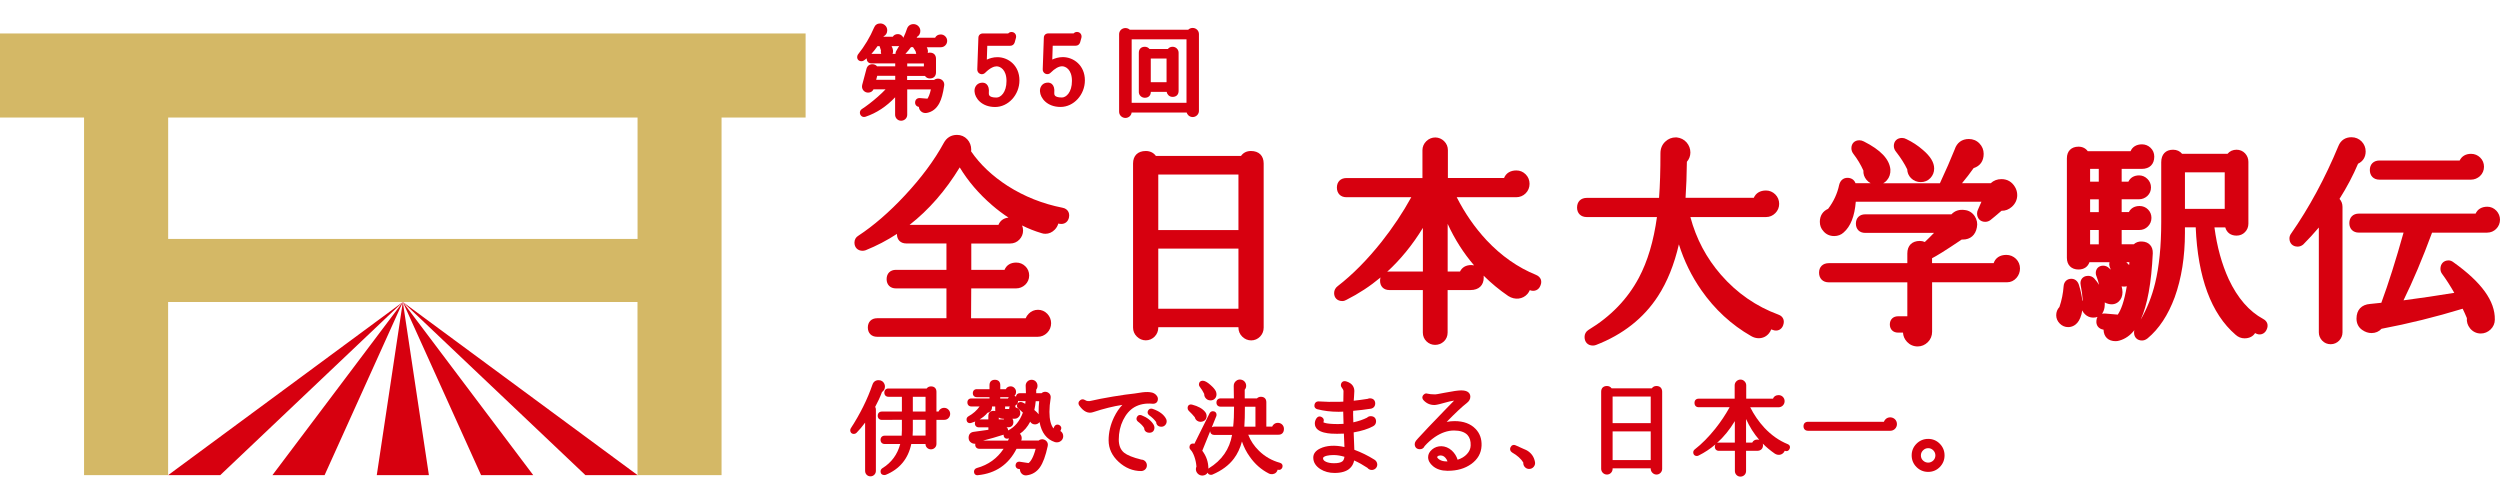 <?xml version="1.0" encoding="utf-8"?>
<!-- Generator: Adobe Illustrator 27.3.1, SVG Export Plug-In . SVG Version: 6.00 Build 0)  -->
<svg version="1.1" id="レイヤー_1" xmlns="http://www.w3.org/2000/svg" xmlns:xlink="http://www.w3.org/1999/xlink" x="0px"
	 y="0px" viewBox="0 0 450 90" style="enable-background:new 0 0 450 90;" xml:space="preserve">
<style type="text/css">
	.st0{fill:#D7000F;}
	.st1{fill:#D4B866;}
</style>
<g>
	<g>
		<polygon class="st0" points="77.2,85.52 72.51,54.36 67.82,85.52 		"/>
		<polyline class="st0" points="72.51,54.36 95.98,85.52 86.59,85.52 72.51,54.36 105.37,85.52 114.76,85.52 72.51,54.36 
			58.43,85.52 49.04,85.52 72.51,54.36 39.65,85.52 30.27,85.52 72.51,54.36 		"/>
		<path class="st1" d="M145.02,6.02h-15.13h-15.13H30.27H15.13H0v15.13h15.13v64.37h15.13V54.36h84.49v31.16h15.13V21.15h15.13V6.02
			z M114.76,43.01H30.27V21.15h84.49V43.01z"/>
	</g>
	<g>
		<path class="st0" d="M191.24,37.39c-3.56-0.7-6.87-2.02-9.85-3.92c-2.75-1.77-4.97-3.86-6.59-6.22c0.01-0.11,0.02-0.22,0.02-0.33
			c0-0.7-0.25-1.34-0.71-1.84c-0.48-0.52-1.12-0.8-1.85-0.8c-1.05,0-1.87,0.5-2.38,1.45c-1.69,3.11-4.05,6.28-6.99,9.43
			c-2.81,3.02-5.65,5.47-8.39,7.27c-0.44,0.25-0.7,0.71-0.7,1.24c0,0.88,0.59,1.47,1.47,1.47c0.17,0,0.34-0.03,0.55-0.1
			c1.98-0.8,3.86-1.78,5.63-2.94c0,0.02,0,0.03,0,0.05c0,1.01,0.65,1.67,1.67,1.67h7.24v4.75h-9.1c-1.01,0-1.67,0.65-1.67,1.67
			c0,1.01,0.65,1.67,1.67,1.67h9.1v5.37h-12.48c-1.01,0-1.67,0.65-1.67,1.67c0,1.01,0.65,1.67,1.67,1.67h28.92
			c0.64,0,1.22-0.25,1.69-0.72c0.47-0.47,0.71-1.07,0.71-1.73c0-0.63-0.24-1.21-0.68-1.68c-0.46-0.48-1.04-0.73-1.68-0.73
			c-0.64,0-1.22,0.24-1.67,0.7c-0.25,0.25-0.43,0.52-0.55,0.82h-9.83l0.03-5.37h8.06c0.63,0,1.2-0.23,1.66-0.66
			c0.46-0.44,0.71-1.02,0.71-1.66c0-0.64-0.23-1.21-0.68-1.65c-0.44-0.44-1.01-0.68-1.65-0.68c-1.03,0-1.78,0.48-2.11,1.32h-5.98
			v-4.75h7c0.64,0,1.22-0.24,1.66-0.71c0.43-0.45,0.66-1.01,0.66-1.62c0-0.33-0.06-0.64-0.18-0.92c1.14,0.57,2.31,1.03,3.49,1.38
			c0.22,0.08,0.45,0.12,0.7,0.12c0.64,0,1.23-0.26,1.7-0.75c0.31-0.32,0.52-0.69,0.63-1.09c0.07,0.01,0.13,0.03,0.2,0.04
			c0.12,0.02,0.23,0.03,0.34,0.03c0.72,0,1.25-0.47,1.39-1.21c0.1-0.52-0.05-0.89-0.19-1.1C192.08,37.77,191.79,37.49,191.24,37.39z
			 M179.72,40.48h-16c3.46-2.7,6.48-6.16,9.03-10.35c1.5,2.48,3.46,4.77,5.83,6.81c0.96,0.83,1.95,1.57,2.95,2.23
			C180.66,39.25,180.02,39.72,179.72,40.48z"/>
		<path class="st0" d="M206.24,27.18c-1.43,0-2.29,0.84-2.29,2.25v29.54c0,0.61,0.23,1.17,0.68,1.61c0.44,0.44,1,0.68,1.61,0.68
			c0.62,0,1.17-0.24,1.61-0.69c0.42-0.44,0.64-0.99,0.64-1.6V58.9h14.43v0.08c0,0.61,0.23,1.17,0.68,1.61
			c0.44,0.44,1,0.68,1.61,0.68c0.62,0,1.17-0.24,1.61-0.69c0.42-0.44,0.64-0.99,0.64-1.6V29.43c0-1.41-0.86-2.25-2.29-2.25
			c-0.77,0-1.38,0.31-1.79,0.89h-15.32C207.66,27.5,207.02,27.18,206.24,27.18z M208.49,41.41v-10h14.43v10H208.49z M208.49,55.56
			V44.75h14.43v10.82H208.49z"/>
		<path class="st0" d="M276.49,49.48c-3.26-1.32-6.26-3.42-8.91-6.24c-2.12-2.28-3.92-4.88-5.37-7.74h10.7
			c0.66,0,1.25-0.24,1.71-0.7c0.46-0.46,0.7-1.05,0.7-1.71c0-0.66-0.24-1.25-0.7-1.71c-0.46-0.46-1.03-0.7-1.67-0.7
			c-1.09,0-1.87,0.49-2.22,1.36h-10.11v-5.02c0-0.61-0.23-1.17-0.68-1.61c-0.86-0.86-2.26-0.91-3.19-0.01
			c-0.46,0.44-0.71,1.01-0.71,1.63v5.02h-13.69c-1.04,0-1.71,0.67-1.71,1.71c0,1.06,0.67,1.74,1.71,1.74h11.68
			c-1.52,2.77-3.32,5.46-5.35,8.03c-2.56,3.22-5.22,5.91-7.89,7.97c-0.42,0.31-0.65,0.76-0.65,1.26c0,0.86,0.59,1.43,1.47,1.43
			c0.26,0,0.52-0.08,0.73-0.21c2.21-1.11,4.27-2.46,6.16-4.04c-0.06,0.18-0.09,0.38-0.09,0.6c0,1.01,0.65,1.67,1.67,1.67h6.03v7.66
			c0,0.62,0.23,1.17,0.67,1.59c0.43,0.41,0.96,0.62,1.54,0.62c0.6,0,1.15-0.22,1.58-0.62c0.44-0.42,0.67-0.97,0.67-1.59v-7.66h4.13
			c1.48,0,2.37-0.84,2.37-2.25c0-0.12-0.01-0.23-0.02-0.34c1.35,1.34,2.82,2.56,4.43,3.66c1.23,0.79,2.64,0.57,3.46-0.37
			c0.18-0.21,0.32-0.44,0.42-0.68c0,0,0,0,0,0c0.83,0.33,1.6-0.03,1.9-0.78c0.24-0.52,0.17-0.92,0.08-1.17
			C277.23,50.03,277.01,49.69,276.49,49.48z M264.82,47.71c-0.96,0-1.66,0.42-2.02,1.17h-2.22V40.3c1.27,2.76,2.85,5.25,4.75,7.46
			C265.16,47.73,265,47.71,264.82,47.71z M256.12,48.88h-6.03c-0.14,0-0.28,0.01-0.4,0.04c2.43-2.23,4.58-4.87,6.43-7.9V48.88z"/>
		<path class="st0" d="M315.2,60.49c0.44,0.26,0.9,0.39,1.36,0.39c0.75,0,1.4-0.31,1.87-0.9c0.17-0.21,0.3-0.45,0.39-0.69
			c0.09,0.03,0.17,0.06,0.26,0.09c0.84,0.34,1.62-0.05,1.89-0.84c0.2-0.55,0.11-0.95-0.01-1.19c-0.11-0.24-0.35-0.55-0.85-0.72
			c-3.99-1.47-7.47-3.88-10.32-7.15c-2.63-3.01-4.48-6.5-5.52-10.41h13.61c0.64,0,1.21-0.24,1.67-0.7c0.46-0.46,0.7-1.03,0.7-1.67
			c0-0.66-0.24-1.25-0.7-1.71c-0.46-0.45-1.03-0.7-1.67-0.7c-1.06,0-1.83,0.47-2.2,1.32H303.4c0.13-1.93,0.21-4.11,0.24-6.49
			c0.41-0.47,0.63-1.05,0.63-1.67c0-0.67-0.23-1.28-0.67-1.8c-0.45-0.52-1.06-0.84-1.81-0.92l-0.14,0c-0.72,0-1.36,0.25-1.9,0.76
			c-0.57,0.53-0.87,1.25-0.87,2.08c0,3.13-0.08,5.83-0.25,8.05h-13.02c-1.06,0-1.74,0.68-1.74,1.74c0,1.04,0.69,1.71,1.74,1.71
			h12.64c-0.59,4.31-1.68,7.97-3.25,10.92c-2.02,3.81-5.06,6.97-9.07,9.39c-0.46,0.29-0.71,0.74-0.71,1.27
			c0,0.94,0.59,1.55,1.51,1.55c0.16,0,0.33-0.03,0.54-0.1c4.84-1.87,8.6-4.83,11.17-8.8c1.66-2.55,2.92-5.68,3.76-9.32
			c0.93,2.97,2.28,5.73,4.04,8.25C308.65,55.69,311.66,58.47,315.2,60.49z"/>
		<path class="st0" d="M361.14,45.88c-1.15,0-1.95,0.53-2.28,1.48h-11.09v-0.88c0.75-0.38,2.21-1.25,5.35-3.37
			c0.06,0,0.12,0.01,0.18,0.01c1.37,0,2.29-0.81,2.54-2.19c0.15-0.71,0.01-1.41-0.4-2.03c-0.43-0.64-1.04-1.01-1.74-1.09
			c-1-0.16-1.83,0.12-2.44,0.77h-15.53c-1.01,0-1.67,0.65-1.67,1.67c0,1.01,0.65,1.67,1.67,1.67h12.39
			c-0.57,0.59-1.12,1.14-1.65,1.64c-0.27-0.12-0.58-0.19-0.9-0.19c-1.41,0-2.25,0.84-2.25,2.25v1.75h-14.15
			c-1.06,0-1.74,0.67-1.74,1.71c0,1.06,0.69,1.74,1.74,1.74h14.15v6.11h-1.68c-0.88,0-1.47,0.59-1.47,1.47
			c0,0.88,0.59,1.47,1.47,1.47h0.9c0.03,0.62,0.28,1.19,0.73,1.67c0.5,0.53,1.16,0.82,1.91,0.82c0.69,0,1.32-0.27,1.83-0.77
			c0.51-0.51,0.77-1.15,0.77-1.87v-8.91h13.49c0.66,0,1.24-0.27,1.69-0.78c0.42-0.48,0.64-1.06,0.64-1.71
			c0-0.66-0.25-1.26-0.72-1.73C362.4,46.13,361.8,45.88,361.14,45.88z"/>
		<path class="st0" d="M330.16,42.49c0.65,0,1.24-0.22,1.69-0.64c1.26-1.1,1.98-2.92,2.19-5.54h22.62c-0.2,0.45-0.41,0.92-0.62,1.41
			c-0.11,0.22-0.17,0.46-0.17,0.7c0,0.9,0.59,1.51,1.47,1.51c0.35,0,0.68-0.12,0.95-0.33c0.43-0.34,1.08-0.88,1.98-1.66
			c0.71,0.01,1.32-0.23,1.87-0.72c0.63-0.57,0.96-1.3,0.96-2.1c0-0.51-0.13-1-0.39-1.44c-0.54-0.94-1.39-1.44-2.45-1.44
			c-0.75,0-1.41,0.25-1.93,0.74h-5.17c0.78-0.94,1.48-1.85,2.09-2.72c1.17-0.37,1.81-1.27,1.81-2.57c0-0.71-0.26-1.36-0.76-1.87
			c-0.51-0.53-1.17-0.8-1.91-0.8c-1.25,0-2.16,0.68-2.54,1.86c-0.72,1.79-1.61,3.85-2.67,6.11h-10.21c0.25-0.13,0.48-0.31,0.67-0.54
			c0.46-0.53,0.67-1.18,0.63-1.96c-0.19-1.85-1.75-3.5-4.78-5.03c-0.27-0.14-0.55-0.21-0.81-0.21c-0.86,0-1.43,0.58-1.43,1.43
			c0,0.38,0.14,0.74,0.37,1.03c0.71,0.92,1.31,1.92,1.79,2.99c-0.04,0.61,0.15,1.17,0.54,1.65c0.22,0.27,0.48,0.48,0.77,0.63h-2.73
			c-0.22-0.61-0.75-0.97-1.45-0.97c-0.73,0-1.28,0.45-1.49,1.26c-0.32,1.55-0.99,3-1.99,4.32c-0.96,0.42-1.49,1.24-1.49,2.34
			c0,0.66,0.22,1.23,0.64,1.68C328.69,42.19,329.37,42.49,330.16,42.49z"/>
		<path class="st0" d="M343.3,30.48c0.02,0.61,0.25,1.15,0.68,1.58c0.47,0.47,1.08,0.72,1.77,0.72c0.67,0,1.27-0.25,1.72-0.73
			c0.45-0.47,0.68-1.06,0.68-1.71c0-1.1-0.67-2.2-2.04-3.36c-0.88-0.77-1.87-1.42-2.96-1.94c-0.25-0.14-0.52-0.21-0.79-0.21
			c-0.88,0-1.47,0.58-1.47,1.43c0,0.38,0.14,0.74,0.37,1.02C342.13,28.4,342.82,29.47,343.3,30.48z"/>
		<path class="st0" d="M407.37,57.41c-2.52-1.36-4.61-3.76-6.2-7.15c-1.24-2.7-2.11-5.83-2.57-9.33h1.95
			c0.26,0.94,0.98,1.48,2.03,1.48c0.59,0,1.11-0.21,1.51-0.62c0.4-0.4,0.62-0.93,0.62-1.52V29.12c0-0.58-0.21-1.1-0.6-1.52
			c-0.41-0.43-0.94-0.65-1.53-0.65c-0.67,0-1.24,0.26-1.63,0.74h-8.17c-0.39-0.48-0.96-0.74-1.63-0.74c-1.34,0-2.13,0.84-2.13,2.25
			v10.77c0,4.32-0.37,8.02-1.1,11.01c-0.58,2.38-1.45,4.58-2.6,6.56c1.21-2.63,1.93-6.6,2.18-11.95c0.02-0.63-0.15-1.15-0.5-1.52
			c-0.35-0.38-0.85-0.58-1.47-0.6c-0.57-0.03-1.07,0.15-1.45,0.5h-2.18V41.4h3.19c0.59,0,1.12-0.22,1.53-0.64
			c0.42-0.42,0.64-0.95,0.64-1.54c0-0.59-0.21-1.11-0.62-1.52c-0.4-0.4-0.93-0.62-1.51-0.62c-0.9,0-1.58,0.39-1.93,1.09h-1.3v-2.3
			h3.11c0.58,0,1.1-0.21,1.52-0.6c0.43-0.41,0.65-0.93,0.65-1.53c0-0.59-0.22-1.12-0.64-1.53c-0.42-0.42-0.93-0.64-1.49-0.64
			c-0.91,0-1.59,0.4-1.94,1.13h-1.21v-2.3h3.62c1.41,0,2.25-0.83,2.25-2.21c0-0.62-0.23-1.17-0.67-1.59
			c-0.43-0.41-0.96-0.62-1.54-0.62c-1,0-1.73,0.45-2.06,1.24h-7.7c-0.38-0.53-0.96-0.82-1.67-0.82c-1.29,0-2.09,0.8-2.09,2.09v17.92
			c0,1.29,0.8,2.1,2.09,2.1c0.99,0,1.69-0.49,1.97-1.32h3.61c-0.03,0.12-0.05,0.25-0.05,0.39c0,0.19,0.05,0.41,0.28,0.96
			c-0.1-0.09-0.2-0.19-0.31-0.28c-0.29-0.29-0.66-0.44-1.07-0.44c-0.78,0-1.32,0.54-1.32,1.32c0,0.22,0.05,0.44,0.15,0.65
			c0.18,0.48,0.33,0.98,0.45,1.48c-0.25-0.4-0.55-0.79-0.9-1.18c-0.29-0.29-0.66-0.44-1.07-0.44c-0.6,0-0.93,0.26-1.11,0.48
			c-0.18,0.22-0.37,0.63-0.23,1.24c0.18,0.87,0.3,1.77,0.36,2.67c-0.03,0.05-0.05,0.09-0.07,0.14c-0.08-0.9-0.29-1.89-0.63-2.95
			c-0.22-0.66-0.72-1.05-1.35-1.05c-0.79,0-1.34,0.54-1.39,1.37c-0.09,1.25-0.34,2.5-0.75,3.71c-0.38,0.4-0.58,0.91-0.58,1.48
			c0,0.56,0.22,1.08,0.64,1.5c0.42,0.42,0.93,0.64,1.5,0.64c0.56,0,1.59-0.21,2.19-1.66c0.17-0.42,0.29-0.87,0.36-1.35
			c0.11,0.26,0.27,0.49,0.48,0.69c0.41,0.4,0.93,0.61,1.48,0.61c0.29,0,0.55-0.04,0.78-0.13c-0.11,0.19-0.17,0.41-0.19,0.65
			c-0.11,0.86,0.39,1.52,1.28,1.65c0.04,1.3,0.85,2.07,2.17,2.07c0.25,0,0.49-0.04,0.7-0.11c1.02-0.29,1.92-0.91,2.68-1.87
			c-0.04,0.14-0.06,0.29-0.06,0.43c0,0.86,0.58,1.43,1.43,1.43c0.25,0,0.62-0.07,1.01-0.39c2.05-1.7,3.69-4.18,4.88-7.4
			c1.22-3.37,1.84-7.27,1.84-11.6v-0.98h1.94c0.38,9.05,2.79,15.56,7.17,19.33c0.47,0.43,1.02,0.65,1.62,0.65
			c0.86,0,1.52-0.34,1.9-0.95c0.02,0.01,0.03,0.02,0.05,0.03c0.78,0.45,1.61,0.18,1.99-0.57c0.27-0.51,0.23-0.93,0.15-1.18
			C408.03,57.99,407.83,57.64,407.37,57.41z M400.45,31.02v6.58h-7.16v-6.58H400.45z M377.78,41.4v2.58h-1.56V41.4H377.78z
			 M377.78,35.88v2.3h-1.56v-2.3H377.78z M377.78,30.4v2.3h-1.56v-2.3H377.78z M382.73,47.19h0.56c-0.01,0.17-0.02,0.34-0.04,0.51
			c-0.01-0.01-0.02-0.02-0.04-0.03C383.06,47.5,382.9,47.34,382.73,47.19z M378.82,55.3c0.03-0.29,0.05-0.58,0.04-0.86
			c0.2,0.12,0.44,0.21,0.7,0.27c0.7,0.17,1.34,0.01,1.82-0.44c0.44-0.42,0.67-0.99,0.67-1.68c-0.01-0.35-0.06-0.7-0.16-1.05
			c0.32,0.07,0.64,0.06,0.93-0.02c-0.45,2.78-1.06,4.29-1.62,5.11l-2.23-0.19c-0.08-0.01-0.16-0.01-0.23-0.01
			c-0.13,0-0.25,0.01-0.37,0.04C378.6,56.15,378.75,55.76,378.82,55.3z"/>
		<path class="st0" d="M424.45,29.47c0.89-0.43,1.37-1.2,1.37-2.21c0-0.68-0.25-1.3-0.72-1.79c-0.48-0.5-1.12-0.77-1.84-0.77
			c-1.1,0-1.93,0.56-2.34,1.57c-2.4,5.8-5.28,11.12-8.53,15.79c-0.19,0.25-0.29,0.55-0.29,0.86c0,0.88,0.59,1.47,1.47,1.47
			c0.35,0,0.68-0.12,0.96-0.34l0.07-0.06c0.96-0.96,1.89-1.98,2.79-3.04v18.88c0,0.55,0.21,1.07,0.6,1.48
			c0.41,0.43,0.94,0.65,1.53,0.65c0.59,0,1.12-0.23,1.53-0.65c0.39-0.42,0.6-0.93,0.6-1.48V37.25c0-0.58-0.19-1.07-0.54-1.45
			C422.45,33.68,423.57,31.55,424.45,29.47z"/>
		<path class="st0" d="M428.31,32.34h16.44c0.63,0,1.2-0.23,1.66-0.66c0.46-0.44,0.71-1.02,0.71-1.66c0-0.64-0.23-1.21-0.68-1.65
			c-0.44-0.44-1.01-0.68-1.65-0.68c-0.96,0-1.68,0.43-2.05,1.2h-14.43c-1.06,0-1.74,0.67-1.74,1.71
			C426.57,31.66,427.25,32.34,428.31,32.34z"/>
		<path class="st0" d="M447.71,41.87c0.61,0,1.17-0.23,1.61-0.68c0.44-0.44,0.68-1.01,0.68-1.65c0-0.6-0.23-1.16-0.66-1.62
			c-0.44-0.46-1.01-0.71-1.62-0.71c-1.01,0-1.75,0.44-2.11,1.24h-21.02c-1.04,0-1.71,0.67-1.71,1.71c0,1.04,0.67,1.71,1.71,1.71
			h8.05c-1.39,4.96-2.73,9.2-4,12.63c-0.75,0.08-1.42,0.15-2.01,0.21c-1.56,0.11-2.46,1.07-2.46,2.64c0,0.88,0.37,1.6,1.05,2.05
			c0.51,0.36,1.07,0.55,1.66,0.55c0.72,0,1.34-0.27,1.79-0.77c4.81-0.91,9.72-2.12,14.61-3.61c0.24,0.49,0.5,1.06,0.76,1.69
			c-0.07,0.66,0.13,1.29,0.56,1.83c0.5,0.61,1.17,0.94,1.94,0.94c0.66,0,1.26-0.25,1.76-0.72c0.5-0.48,0.77-1.1,0.77-1.78
			c0.06-3.34-2.39-6.72-7.44-10.32c-0.28-0.22-0.58-0.34-0.88-0.34c-0.88,0-1.47,0.61-1.47,1.51c0,0.34,0.1,0.65,0.28,0.89
			c0.77,1.05,1.51,2.2,2.21,3.44c-3.04,0.5-6.1,0.95-9.14,1.35c1.7-3.46,3.43-7.54,5.14-12.18H447.71z"/>
		<path class="st0" d="M158.76,70.56c0.34-0.22,0.53-0.56,0.53-0.98c0-0.16-0.03-0.32-0.1-0.48c-0.19-0.43-0.56-0.67-1.04-0.67
			c-0.55,0-0.94,0.29-1.11,0.81c-0.9,2.62-2.21,5.26-3.9,7.86c-0.07,0.12-0.1,0.23-0.1,0.35c0,0.4,0.26,0.66,0.65,0.66
			c0.18,0,0.35-0.07,0.48-0.2c0.51-0.52,1.03-1.13,1.55-1.84v8.69c0,0.27,0.09,0.5,0.27,0.69c0.18,0.19,0.42,0.29,0.69,0.29
			c0.28,0,0.52-0.1,0.71-0.3c0.18-0.19,0.27-0.42,0.27-0.69V73.73c0-0.18-0.04-0.35-0.13-0.49
			C158.03,72.32,158.44,71.43,158.76,70.56z"/>
		<path class="st0" d="M169.21,73.69c-0.12,0.11-0.21,0.24-0.27,0.39h-0.38v-3.55c0-0.62-0.37-0.98-0.98-0.98
			c-0.33,0-0.6,0.13-0.78,0.38h-6.88c-0.45,0-0.74,0.29-0.74,0.74c0,0.45,0.29,0.75,0.74,0.75h2.42v2.66h-3.6
			c-0.45,0-0.75,0.29-0.75,0.75c0,0.45,0.29,0.75,0.75,0.75l3.6-0.02v1.87c0,0.33-0.01,0.66-0.04,0.99h-3.05
			c-0.45,0-0.75,0.29-0.75,0.75c0,0.45,0.29,0.75,0.75,0.75h2.79c-0.5,1.88-1.57,3.35-3.22,4.36c-0.21,0.14-0.32,0.34-0.32,0.58
			c0,0.4,0.26,0.65,0.67,0.65c0.06,0,0.13-0.01,0.26-0.04c2.49-1.02,4.04-2.88,4.6-5.55h2.56v0c0,0.27,0.1,0.51,0.29,0.69
			c0.38,0.36,1,0.36,1.38,0c0.19-0.18,0.3-0.42,0.3-0.69v-4.35h1.41c0.31,0,0.57-0.11,0.77-0.33c0.19-0.21,0.29-0.46,0.29-0.75
			c0-0.29-0.11-0.55-0.32-0.76C170.31,73.31,169.63,73.31,169.21,73.69z M164.31,74.08v-2.66h2.29v2.66H164.31z M166.6,75.55v2.86
			h-2.33c0.02-0.31,0.04-0.63,0.04-0.95v-1.9H166.6z"/>
		<path class="st0" d="M190.87,77.58l0.09-0.21c0.17-0.36,0.04-0.71-0.34-0.89c-0.36-0.14-0.69-0.02-0.87,0.34l-0.12,0.3
			c-0.49-0.62-0.73-1.62-0.73-2.99c0-0.72,0.07-1.56,0.22-2.5c0.04-0.31-0.05-0.59-0.25-0.8c-0.38-0.39-1.01-0.41-1.38-0.06h-0.97
			c0-0.21,0-0.42,0-0.63c0.15-0.19,0.23-0.43,0.23-0.69c0-0.28-0.09-0.54-0.28-0.75c-0.37-0.43-1.12-0.47-1.55-0.02
			c-0.2,0.21-0.3,0.46-0.3,0.75c0,0.07,0.01,0.35,0.03,0.83c0.01,0.2,0.01,0.37,0.02,0.51h-1.09c-0.4,0-0.67,0.24-0.7,0.63
			c-0.09-0.07-0.18-0.11-0.28-0.15c0.19-0.17,0.29-0.41,0.29-0.72c0-0.27-0.1-0.5-0.29-0.7c-0.19-0.19-0.42-0.29-0.68-0.29
			c-0.41,0-0.71,0.18-0.87,0.51h-1v-0.73c0-0.6-0.36-0.96-0.96-0.96c-0.62,0-0.98,0.36-0.98,0.96v0.73h-2.29
			c-0.43,0-0.71,0.28-0.71,0.73c0,0.43,0.28,0.71,0.71,0.71h2.29v0.23h-3.27c-0.43,0-0.71,0.28-0.71,0.71
			c0,0.44,0.28,0.73,0.71,0.73h1.49c-0.5,0.71-1.17,1.31-2,1.77c-0.23,0.13-0.35,0.33-0.35,0.57c0,0.18,0.04,0.33,0.12,0.44
			c0.15,0.21,0.44,0.28,0.73,0.18c0.25-0.08,0.49-0.16,0.72-0.25c-0.04,0.1-0.07,0.22-0.07,0.34c0,0.43,0.28,0.71,0.71,0.71h1.72
			v0.44c-0.8,0.12-1.68,0.24-2.64,0.37c-0.59,0.07-0.92,0.46-0.92,1.07c0,0.38,0.16,0.69,0.47,0.88c0.22,0.15,0.49,0.21,0.74,0.19
			c-0.01,0.06-0.02,0.11-0.02,0.17c0,0.45,0.29,0.74,0.75,0.74h4.36c-1.15,1.73-2.76,2.9-4.81,3.46c-0.32,0.09-0.52,0.34-0.52,0.66
			c0,0.18,0.05,0.34,0.15,0.45c0.08,0.09,0.22,0.19,0.46,0.19l0.1-0.01c3.17-0.31,5.51-1.91,6.95-4.75h3.44
			c-0.43,1.63-0.91,2.3-1.28,2.57l-1.59-0.24l-0.11-0.01c-0.34,0-0.58,0.22-0.63,0.58c-0.03,0.24,0.05,0.4,0.12,0.5
			c0.07,0.09,0.21,0.21,0.43,0.23l0.23,0.04c0,0.01,0,0.03,0,0.04c0,0.31,0.12,0.58,0.35,0.8c0.2,0.19,0.45,0.28,0.72,0.28
			l0.13-0.01c1-0.12,1.81-0.61,2.4-1.45c0.56-0.8,1.02-2.05,1.4-3.82c0.07-0.34,0-0.64-0.22-0.88c-0.38-0.41-1-0.45-1.4-0.12h-3.14
			c0.05-0.13,0.08-0.27,0.08-0.42c0-0.31-0.11-0.59-0.33-0.79c0.76-0.53,1.39-1.26,1.86-2.18c0.04,0.07,0.09,0.13,0.14,0.19
			c0.4,0.43,1.14,0.39,1.5-0.07c0.01-0.02,0.02-0.03,0.04-0.05c0.35,1.91,1.27,3.12,2.77,3.61c0.39,0.11,0.84,0.03,1.15-0.27
			c0.22-0.21,0.34-0.49,0.34-0.81C191.37,78.09,191.19,77.77,190.87,77.58z M177.75,74.3c0.52-0.1,0.81-0.48,0.81-1.05
			c0-0.03,0-0.06,0-0.09h0.58v0.61c0,0.08,0,0.15,0.01,0.22c-0.09-0.02-0.19-0.04-0.3-0.04c-0.59,0-0.95,0.35-0.95,0.95v0.59h-1.57
			C176.89,75.16,177.37,74.77,177.75,74.3z M179.78,75.49v-0.33c0.25,0.15,0.57,0.23,0.95,0.23h0.01c-0.02,0.03-0.04,0.06-0.06,0.1
			H179.78z M180.65,78.24c0,0.02,0,0.04,0,0.06c0,0.19,0.05,0.34,0.15,0.46c0.08,0.09,0.22,0.2,0.46,0.2l0.11-0.01
			c0.08-0.01,0.17-0.02,0.25-0.04c-0.05,0.13-0.11,0.27-0.18,0.4h-4.5C178.14,79.01,179.38,78.65,180.65,78.24z M180.04,71.72V71.5
			h1.54c-0.06,0.07-0.11,0.14-0.14,0.23H180.04z M180.92,73.62v-0.46h0.84c-0.06,0.1-0.1,0.21-0.1,0.35v0.11H180.92z M183.25,72.2
			c0-0.02,0-0.03,0-0.05c0.09,0.04,0.2,0.06,0.32,0.06h1.03c-0.02,0.16-0.04,0.32-0.06,0.48c-0.46-0.28-0.67-0.33-0.82-0.33
			c-0.41,0-0.67,0.26-0.67,0.67c0,0.21,0.1,0.39,0.23,0.47c0.32,0.28,0.6,0.54,0.84,0.77c-0.57,1.53-1.45,2.61-2.66,3.21
			c-0.01-0.3-0.13-0.48-0.29-0.57h0.31c0.58,0,0.93-0.35,0.93-0.93c0-0.25-0.06-0.45-0.17-0.61h0.41c0.26,0,0.51-0.1,0.7-0.3
			c0.2-0.19,0.3-0.44,0.3-0.7c0-0.56-0.3-0.92-0.81-0.99c-0.02-0.13-0.07-0.24-0.16-0.32c0.11-0.05,0.21-0.12,0.29-0.21
			C183.16,72.68,183.25,72.45,183.25,72.2z M184.65,85.21C184.65,85.21,184.65,85.21,184.65,85.21v0.01V85.21z M186.96,74.57
			c-0.18-0.24-0.44-0.5-0.78-0.77c0.11-0.5,0.2-1.03,0.25-1.59h0.62c-0.07,0.67-0.1,1.31-0.1,1.88
			C186.95,74.26,186.96,74.42,186.96,74.57z"/>
		<path class="st0" d="M207.46,73.59c-0.36-0.12-0.68,0.03-0.83,0.36c-0.13,0.29-0.06,0.58,0.21,0.79c0.54,0.39,0.97,0.81,1.26,1.22
			c0.01,0.23,0.08,0.41,0.21,0.56c0.16,0.18,0.39,0.28,0.68,0.29l0.07,0c0.25,0,0.47-0.09,0.65-0.27c0.19-0.19,0.29-0.43,0.29-0.7
			c0-0.11-0.02-0.22-0.07-0.37C209.55,74.66,208.72,74.02,207.46,73.59z M209.05,76.45C209.05,76.45,209.05,76.45,209.05,76.45
			L209.05,76.45L209.05,76.45z"/>
		<path class="st0" d="M205.48,74.75c-0.37-0.15-0.71,0.01-0.85,0.35c-0.13,0.29-0.06,0.58,0.2,0.79c0.5,0.37,0.87,0.75,1.11,1.13
			c0.01,0.24,0.08,0.44,0.22,0.59c0.16,0.17,0.39,0.27,0.67,0.28l0.09,0c0.54,0,0.88-0.36,0.88-0.93c0-0.17-0.05-0.34-0.15-0.52
			C207.2,75.69,206.46,75.13,205.48,74.75z M206.93,77.51C206.93,77.51,206.93,77.51,206.93,77.51L206.93,77.51L206.93,77.51z"/>
		<path class="st0" d="M205.44,82.73c-1.51-0.37-2.55-0.8-3.11-1.25c-0.64-0.53-0.95-1.31-0.95-2.37c0-1.25,0.26-2.43,0.78-3.49
			c0.51-1.04,1.19-1.83,2.02-2.32c0.92-0.53,2.01-0.74,3.22-0.63c0.58,0.06,0.94-0.22,1.01-0.7c0.04-0.22,0.02-0.55-0.32-0.89
			c-0.23-0.23-0.53-0.39-0.85-0.44c-0.4-0.09-0.92-0.1-1.6-0.02l-1.46,0.22c-0.93,0.09-2.2,0.27-3.89,0.55
			c-1.69,0.29-2.91,0.52-3.73,0.72c-0.6,0.16-0.93,0.12-1.3-0.12c-0.26-0.16-0.56-0.15-0.8,0.03c-0.36,0.25-0.43,0.64-0.18,1
			c0.76,1.07,1.59,1.46,2.44,1.18c1.94-0.64,3.72-1.08,5.31-1.32c-0.57,0.59-1.07,1.33-1.5,2.21c-0.65,1.35-0.98,2.75-0.98,4.17
			c0,1.48,0.61,2.78,1.81,3.88c1.19,1.09,2.55,1.65,4.04,1.65c0.27,0,0.52-0.1,0.72-0.28c0.21-0.19,0.32-0.45,0.32-0.74
			c0-0.29-0.11-0.55-0.31-0.75C205.94,82.84,205.73,82.74,205.44,82.73z"/>
		<path class="st0" d="M217.86,69.27c-0.57-0.5-1.01-0.74-1.38-0.74c-0.41,0-0.67,0.26-0.67,0.67c0,0.16,0.05,0.31,0.15,0.42
			c0.33,0.42,0.59,0.86,0.8,1.29c-0.01,0.27,0.07,0.52,0.24,0.73c0.19,0.24,0.45,0.39,0.75,0.42c0.05,0.01,0.1,0.01,0.15,0.01
			c0.28,0,0.53-0.09,0.72-0.26c0.23-0.2,0.35-0.49,0.35-0.82c0-0.16-0.03-0.33-0.1-0.52C218.73,70.14,218.4,69.74,217.86,69.27z"/>
		<path class="st0" d="M215.06,75.1c0.07,0.27,0.21,0.49,0.43,0.64c0.18,0.12,0.38,0.19,0.59,0.19c0.08,0,0.17-0.01,0.25-0.03
			c0.55-0.1,0.86-0.48,0.86-1.03c0-0.27-0.1-0.52-0.28-0.74c-0.47-0.58-1.26-1.02-2.31-1.29c-0.09-0.03-0.17-0.04-0.25-0.04
			c-0.27,0-0.58,0.17-0.58,0.66c0,0.18,0.07,0.34,0.2,0.48C214.39,74.34,214.76,74.73,215.06,75.1z"/>
		<path class="st0" d="M231.11,77.2c0-0.3-0.11-0.57-0.32-0.78c-0.4-0.4-1.11-0.42-1.53-0.02c-0.12,0.11-0.21,0.25-0.27,0.39h-1.05
			v-4.39c0-0.62-0.37-0.98-0.98-0.98c-0.28,0-0.53,0.1-0.71,0.29h-2.2v-1.56c0.17-0.2,0.26-0.44,0.26-0.71
			c0-0.3-0.11-0.57-0.32-0.79c-0.38-0.39-1.05-0.44-1.43-0.13c-0.34,0.23-0.5,0.57-0.49,0.98l0.03,2.21h-2.39
			c-0.45,0-0.75,0.29-0.75,0.75c0,0.45,0.29,0.74,0.75,0.74h2.42c0,1.42-0.05,2.63-0.16,3.59h-3.39c-0.18,0-0.34,0.05-0.46,0.13
			l0.83-2.05c0.02-0.08,0.03-0.15,0.03-0.21c0-0.39-0.26-0.64-0.67-0.64c-0.24,0-0.45,0.13-0.58,0.36l-2.74,5.5
			c-0.09-0.03-0.17-0.05-0.24-0.05c-0.4,0-0.65,0.26-0.65,0.67c0,0.17,0.07,0.33,0.2,0.46c0.25,0.25,0.48,0.66,0.68,1.22
			c0.21,0.58,0.33,1.19,0.38,1.81c-0.07,0.15-0.1,0.3-0.1,0.46c0,0.31,0.12,0.6,0.36,0.83c0.22,0.21,0.49,0.32,0.8,0.32l0.08,0
			c0.4-0.04,0.7-0.22,0.87-0.52c0.09,0.25,0.31,0.39,0.61,0.39c0.08,0,0.16-0.01,0.27-0.05c1.67-0.72,2.97-1.68,3.86-2.88
			c0.64-0.85,1.12-1.87,1.44-3.07c0.34,0.99,0.81,1.92,1.42,2.76c0.92,1.31,2.07,2.32,3.42,3c0.44,0.22,0.98,0.15,1.31-0.18
			c0.14-0.14,0.23-0.31,0.28-0.51c0.02,0,0.03,0.01,0.05,0.02c0.37,0.1,0.68-0.08,0.81-0.46c0.1-0.39-0.08-0.7-0.46-0.8
			c-1.44-0.39-2.71-1.12-3.77-2.16c-0.87-0.85-1.52-1.82-1.93-2.89h5.36C230.7,78.29,231.11,77.89,231.11,77.2z M225.98,73.21v3.59
			h-2c0.07-0.91,0.1-2.1,0.1-3.59H225.98z M216.39,85.25C216.39,85.25,216.39,85.25,216.39,85.25L216.39,85.25L216.39,85.25z
			 M217.51,84.36c0-1.18-0.37-2.27-1.1-3.23l1.42-3.5c0.03,0.41,0.32,0.66,0.74,0.66h3.2c-0.45,2.56-1.85,4.58-4.18,6
			C217.56,84.31,217.54,84.34,217.51,84.36z"/>
		<path class="st0" d="M247.4,82.74c-1.17-0.73-2.39-1.33-3.62-1.78l-0.12-3.13c1.44-0.25,2.61-0.62,3.49-1.1
			c0.35-0.18,0.54-0.49,0.54-0.87c0-0.59-0.36-0.95-0.97-0.95c-0.25,0-0.47,0.09-0.65,0.27c-0.7,0.35-1.53,0.63-2.47,0.84
			c-0.03-0.66-0.04-1.12-0.04-1.38c0-0.2,0-0.43,0.01-0.69c1.07-0.1,2.13-0.22,3.16-0.38c0.51-0.09,0.81-0.44,0.81-0.97
			c-0.02-0.56-0.37-0.9-0.96-0.9c0,0,0,0,0,0c-0.14,0-0.27,0.03-0.39,0.09c-0.83,0.13-1.67,0.25-2.52,0.34
			c0.01-0.18,0.03-0.39,0.05-0.64c0.04-0.46,0.06-0.83,0.06-1.09c0-0.61-0.26-1.41-1.51-1.77c-0.42-0.11-0.77,0.09-0.88,0.48
			c-0.07,0.24-0.02,0.48,0.14,0.66c0.2,0.25,0.3,0.47,0.3,0.64l-0.03,1.88c-0.24,0.01-0.46,0.02-0.66,0.03
			c-1.38,0.04-2.62,0.01-3.84-0.07c-0.34,0-0.6,0.21-0.68,0.54c-0.11,0.41,0.08,0.75,0.5,0.87c1.16,0.3,2.44,0.46,3.81,0.46
			c0.15,0,0.3,0,0.47-0.01l0.38-0.02c0,0.46,0.02,1.19,0.06,2.2c-0.34,0.03-0.67,0.04-0.99,0.04c-2.27,0-2.61-0.31-2.63-0.31l0,0
			c0,0,0-0.03,0.02-0.1c0.12-0.33,0.01-0.64-0.28-0.82c-0.14-0.09-0.27-0.14-0.42-0.14c-0.16,0-0.4,0.06-0.6,0.37
			c-0.18,0.28-0.27,0.58-0.27,0.89c0,1.86,3.01,1.86,4,1.86c0.41,0,0.82-0.01,1.23-0.03c0.05,1.07,0.08,1.87,0.1,2.41
			c-1.71-0.38-3.26-0.28-4.36,0.26c-0.83,0.39-1.25,0.95-1.25,1.64c0,0.84,0.43,1.53,1.28,2.08c0.74,0.46,1.59,0.69,2.55,0.69
			c2.47,0,3.31-1.13,3.53-2.25c0.82,0.37,1.62,0.82,2.39,1.33c0.36,0.47,1.06,0.51,1.48,0.1c0.19-0.19,0.29-0.43,0.29-0.71
			C247.89,83.24,247.72,82.94,247.4,82.74z M242,82.22c-0.05,0.39-0.17,0.67-0.38,0.83c-0.28,0.22-0.79,0.33-1.49,0.33
			c-0.59,0-1.08-0.09-1.46-0.26c-0.46-0.21-0.52-0.45-0.52-0.64c0-0.23,0.38-0.38,0.69-0.45c0.34-0.08,0.72-0.12,1.15-0.12l0.16,0
			C240.71,81.92,241.33,82.02,242,82.22z"/>
		<path class="st0" d="M261.83,75.8c-0.48,0-0.96,0.05-1.43,0.14c1.6-1.64,2.82-2.78,3.62-3.39c0.42-0.32,0.64-0.7,0.64-1.13
			c0-0.43-0.21-1.15-1.62-1.15c-0.55,0-1.54,0.14-3.03,0.43c-1.23,0.25-1.58,0.29-1.68,0.29c-0.58,0-1.05-0.05-1.38-0.13
			c-0.19-0.06-0.43-0.08-0.68,0.17c-0.2,0.18-0.24,0.37-0.25,0.49c0,0.12,0.03,0.31,0.21,0.51c0.52,0.58,1.18,0.87,1.95,0.87
			c0.2,0,0.58-0.04,1.69-0.36c0.8-0.23,1.43-0.38,1.87-0.43l-1.3,1.33c-2.71,2.79-4.41,4.59-5.2,5.47c-0.36,0.4-0.38,0.43-0.38,0.44
			c-0.14,0.21-0.21,0.4-0.21,0.58c0,0.58,0.35,0.93,0.93,0.93c0.39,0,0.7-0.2,0.85-0.56c0.54-0.61,1.16-1.16,1.84-1.63
			c1.15-0.78,2.31-1.18,3.45-1.18c1.1,0,1.91,0.27,2.42,0.8c0.42,0.46,0.61,1.08,0.58,1.9c-0.02,0.57-0.24,1.08-0.67,1.54
			c-0.42,0.46-0.98,0.8-1.68,1.02c-0.19-0.63-0.54-1.18-1.04-1.65c-1.15-1.04-2.63-0.98-3.55-0.2c-0.48,0.41-0.72,0.87-0.72,1.38
			c0,0.6,0.3,1.15,0.88,1.63c0.65,0.54,1.5,0.82,2.55,0.83l0.15,0c1.65,0,3.05-0.41,4.17-1.21c1.19-0.85,1.81-1.96,1.87-3.3
			c0.05-1.22-0.31-2.24-1.09-3.04C264.7,76.27,263.44,75.8,261.83,75.8z M260.55,83.05c-0.62,0.03-1.12-0.09-1.49-0.35
			c-0.25-0.17-0.37-0.34-0.38-0.46l0.08-0.08c0.12-0.12,0.29-0.18,0.51-0.18c0.04,0,0.09,0,0.14,0.01c0.28,0.02,0.53,0.15,0.76,0.41
			C260.34,82.58,260.46,82.8,260.55,83.05z"/>
		<path class="st0" d="M274.84,81.07c-0.67-0.3-1.34-0.6-1.98-0.89c-0.4-0.2-0.78-0.06-0.96,0.31c-0.18,0.36-0.08,0.72,0.27,0.95
			c0.95,0.54,1.62,1.15,2.02,1.81c0,0.03,0,0.06,0,0.09c0,0.29,0.1,0.55,0.3,0.75c0.2,0.21,0.46,0.32,0.75,0.32
			c0.34,0,0.63-0.14,0.84-0.4c0.21-0.26,0.28-0.57,0.21-0.88C276.12,82.23,275.65,81.55,274.84,81.07z"/>
		<path class="st0" d="M298.15,69.48c-0.35,0-0.64,0.15-0.82,0.42h-7.24c-0.19-0.27-0.48-0.42-0.84-0.42
			c-0.65,0-1.04,0.38-1.04,1.02v13.89c0,0.28,0.11,0.53,0.31,0.73c0.4,0.4,1.07,0.4,1.46-0.01c0.19-0.2,0.29-0.45,0.29-0.72V84.3
			h6.86v0.08c0,0.28,0.11,0.53,0.31,0.73c0.2,0.2,0.45,0.31,0.73,0.31c0.28,0,0.53-0.11,0.73-0.31c0.19-0.2,0.29-0.45,0.29-0.72
			V70.5C299.18,69.86,298.8,69.48,298.15,69.48z M297.13,77.65v5.16h-6.86v-5.16H297.13z M290.27,76.16v-4.78h6.86v4.78H290.27z"/>
		<path class="st0" d="M321.8,79.95c-1.54-0.62-2.95-1.61-4.2-2.94c-1.01-1.09-1.87-2.33-2.56-3.7h5.09c0.3,0,0.57-0.11,0.78-0.32
			c0.21-0.21,0.32-0.48,0.32-0.78c0-0.3-0.11-0.57-0.32-0.78c-0.21-0.21-0.47-0.31-0.76-0.31c-0.5,0-0.86,0.23-1.01,0.64h-4.82v-2.4
			c0-0.28-0.11-0.53-0.31-0.73c-0.39-0.4-1.02-0.42-1.45-0.01c-0.21,0.2-0.32,0.46-0.32,0.74v2.4h-6.47c-0.47,0-0.76,0.29-0.76,0.76
			c0,0.48,0.29,0.78,0.76,0.78h5.56c-0.72,1.32-1.58,2.61-2.55,3.83c-1.21,1.52-2.46,2.78-3.71,3.75c-0.19,0.14-0.29,0.34-0.29,0.56
			c0,0.39,0.26,0.64,0.65,0.64c0.11,0,0.23-0.04,0.33-0.09c1.09-0.54,2.09-1.21,3.02-2c-0.07,0.12-0.11,0.26-0.11,0.42
			c0,0.45,0.29,0.74,0.74,0.74h2.87v3.64c0,0.28,0.11,0.53,0.3,0.72c0.2,0.19,0.43,0.28,0.7,0.28c0.27,0,0.52-0.1,0.71-0.28
			c0.2-0.19,0.3-0.44,0.3-0.72v-3.64h1.98c0.67,0,1.07-0.38,1.07-1.02c0-0.1-0.01-0.19-0.04-0.28c0.65,0.66,1.38,1.26,2.16,1.8
			c0.56,0.36,1.2,0.27,1.58-0.17c0.09-0.1,0.16-0.22,0.2-0.34c0.01,0,0.02,0.01,0.04,0.01c0.37,0.15,0.71-0.01,0.84-0.35
			c0.11-0.23,0.08-0.41,0.04-0.52C322.13,80.2,322.03,80.05,321.8,79.95z M316.33,79.12c-0.44,0-0.77,0.2-0.93,0.55h-1.11v-4.25
			c0.63,1.4,1.42,2.65,2.38,3.76C316.56,79.14,316.45,79.12,316.33,79.12z M312.27,75.8v3.87h-2.87c-0.13,0-0.24,0.02-0.34,0.07
			C310.28,78.64,311.35,77.33,312.27,75.8z"/>
		<path class="st0" d="M339.41,75.45c-0.14,0.14-0.24,0.29-0.31,0.47h-13.65c-0.51,0-0.82,0.31-0.82,0.8c0,0.5,0.31,0.82,0.82,0.82
			h14.8c0.34,0,0.64-0.13,0.87-0.37c0.22-0.24,0.33-0.52,0.33-0.83c0-0.34-0.12-0.63-0.35-0.87
			C340.62,75.01,339.86,75.01,339.41,75.45z"/>
		<path class="st0" d="M347.07,79c-0.81,0-1.52,0.29-2.1,0.87c-0.58,0.58-0.87,1.29-0.87,2.1c0,0.81,0.29,1.52,0.87,2.1
			c0.58,0.58,1.29,0.87,2.1,0.87c0.81,0,1.52-0.29,2.09-0.87c0.57-0.58,0.86-1.29,0.86-2.1c0-0.81-0.29-1.52-0.86-2.1
			C348.59,79.29,347.88,79,347.07,79z M348.37,81.97c0,0.36-0.13,0.67-0.38,0.92c-0.53,0.52-1.34,0.5-1.85,0
			c-0.26-0.25-0.38-0.55-0.38-0.92c0-0.36,0.13-0.65,0.39-0.91c0.26-0.26,0.57-0.39,0.93-0.39c0.35,0,0.65,0.13,0.91,0.39
			C348.24,81.32,348.37,81.62,348.37,81.97z"/>
		<path class="st0" d="M155.06,11.02c0.15,0,0.29-0.04,0.45-0.14c0.17-0.11,0.33-0.24,0.5-0.38c0,0.02,0,0.04,0,0.06
			c0,0.51,0.34,0.85,0.85,0.85h4.28v0.53h-3.27c-0.2-0.25-0.49-0.38-0.85-0.38c-0.52,0-0.9,0.29-1.05,0.81l-0.78,2.93
			c-0.02,0.09-0.03,0.18-0.03,0.27c0,0.3,0.11,0.57,0.32,0.78c0.21,0.21,0.48,0.32,0.78,0.32c0.45,0,0.8-0.22,0.97-0.59h2.17
			c-0.4,0.43-0.89,0.89-1.46,1.39c-0.94,0.83-1.89,1.56-2.83,2.18c-0.21,0.15-0.33,0.38-0.33,0.63c0,0.24,0.1,0.45,0.28,0.61
			c0.2,0.17,0.47,0.21,0.74,0.12c1.98-0.67,3.76-1.84,5.32-3.5v3.13c0,0.3,0.11,0.56,0.31,0.77c0.21,0.21,0.47,0.32,0.77,0.32
			c0.29,0,0.56-0.11,0.77-0.3c0.22-0.21,0.33-0.47,0.33-0.78v-4.56h4.26c-0.2,0.91-0.43,1.4-0.62,1.67l-1.37-0.11l-0.07,0
			c-0.44,0-0.75,0.3-0.78,0.75c-0.03,0.44,0.24,0.77,0.68,0.84c0.02,0.33,0.16,0.62,0.43,0.84c0.28,0.23,0.64,0.31,1.01,0.24
			c0.98-0.18,1.73-0.78,2.25-1.76c0.38-0.73,0.66-1.76,0.86-3.14c0.06-0.36-0.04-0.69-0.28-0.93c-0.41-0.41-1.1-0.45-1.54-0.09
			h-4.85v-0.73h3.22c0.2,0.29,0.5,0.45,0.88,0.45c0.68,0,1.1-0.42,1.1-1.1v-2.45c0-0.68-0.42-1.1-1.1-1.1
			c-0.14,0-0.27,0.02-0.39,0.07c0.04-0.14,0.05-0.29,0.03-0.44c-0.03-0.21-0.09-0.41-0.2-0.6h2.52c0.33,0,0.61-0.12,0.83-0.35
			c0.21-0.22,0.32-0.5,0.32-0.8c0-0.31-0.12-0.59-0.34-0.81c-0.22-0.22-0.5-0.34-0.81-0.34c-0.48,0-0.84,0.22-1.02,0.59H165
			c0.03-0.05,0.05-0.11,0.08-0.16c0.38-0.23,0.58-0.59,0.58-1.06c0-0.33-0.12-0.63-0.36-0.87c-0.23-0.23-0.53-0.36-0.87-0.36
			c-0.57,0-1,0.31-1.18,0.86c-0.16,0.49-0.37,1.02-0.65,1.6c-0.05-0.12-0.12-0.23-0.22-0.33c-0.21-0.22-0.47-0.33-0.78-0.33
			c-0.4,0-0.72,0.17-0.9,0.47h-1.68c0.01-0.02,0.02-0.04,0.03-0.07c0.42-0.21,0.65-0.59,0.65-1.08c0-0.37-0.14-0.68-0.4-0.91
			c-0.24-0.22-0.54-0.33-0.86-0.33c-0.53,0-0.92,0.27-1.11,0.75c-0.72,1.7-1.69,3.32-2.92,4.87c-0.08,0.14-0.12,0.28-0.12,0.43
			C154.28,10.7,154.6,11.02,155.06,11.02z M163.3,11.95v-0.53h3v0.53H163.3z M157.71,14.37l0.19-0.73h3.24v0.73H157.71z M158.62,9.7
			h-1.76c0,0,0,0-0.01,0c0.37-0.4,0.74-0.87,1.11-1.4h0.36l0.25,0.77c-0.01,0.06-0.02,0.12-0.02,0.18
			C158.55,9.42,158.57,9.57,158.62,9.7z M164.93,9.7h-1.96c0.34-0.36,0.68-0.77,1.01-1.22h0.36c0.23,0.34,0.4,0.62,0.5,0.83
			C164.85,9.45,164.88,9.58,164.93,9.7z M161.19,9.7h-0.53c0.09-0.21,0.12-0.43,0.08-0.66c-0.03-0.25-0.12-0.5-0.26-0.74h1.11
			c0.08,0,0.17-0.01,0.25-0.03c-0.16,0.29-0.34,0.6-0.52,0.91c-0.08,0.14-0.12,0.27-0.12,0.41C161.19,9.63,161.19,9.66,161.19,9.7z"
			/>
		<path class="st0" d="M211.07,8.42c-0.36,0-0.66,0.14-0.85,0.4h-3.31c-0.2-0.25-0.49-0.4-0.84-0.4c-0.67,0-1.08,0.41-1.08,1.08
			l0,6.98c-0.02,0.32,0.09,0.6,0.31,0.81c0.21,0.2,0.48,0.31,0.77,0.31c0.66,0,1.07-0.41,1.08-1.06H210
			c0.04,0.21,0.13,0.4,0.29,0.57c0.21,0.22,0.47,0.33,0.78,0.33c0.67,0,1.08-0.41,1.08-1.08V9.5c0-0.3-0.11-0.56-0.32-0.77
			C211.63,8.53,211.36,8.42,211.07,8.42z M209.98,10.53v4.27h-2.84v-4.27H209.98z"/>
		<path class="st0" d="M202.58,21.23c0.29,0,0.56-0.11,0.78-0.31c0.19-0.18,0.31-0.41,0.33-0.67h9.91c0.05,0.18,0.15,0.35,0.29,0.49
			c0.42,0.43,1.14,0.45,1.59,0c0.22-0.22,0.33-0.49,0.33-0.78V6.14c0-0.31-0.12-0.59-0.34-0.8c-0.46-0.44-1.2-0.39-1.59,0.01h-10.52
			c-0.42-0.4-1.15-0.4-1.58,0.01c-0.22,0.21-0.34,0.49-0.34,0.8v13.95c0,0.31,0.12,0.59,0.34,0.8
			C202,21.12,202.28,21.23,202.58,21.23z M203.7,18.51V7.08h9.87v11.43H203.7z"/>
		<path class="st0" d="M179.12,19.26c2.37,0,4.38-2.19,4.38-4.79c0-2.72-2.04-4.18-3.97-4.18c-0.77,0-1.42,0.22-1.9,0.44l0.08-2.49
			h4.12c0.39,0,0.68-0.21,0.81-0.59l0.23-0.83c0.12-0.46-0.12-0.91-0.56-1.03c-0.31-0.09-0.63,0-0.84,0.23h-4.54
			c-0.49,0-0.82,0.32-0.82,0.79l-0.2,5.67c-0.02,0.36,0.18,0.67,0.5,0.81c0.32,0.14,0.69,0.06,0.92-0.19
			c0.96-0.96,1.66-1.16,2.07-1.16c0.61,0,1.77,0.55,1.77,2.64c0,2.06-1.05,2.98-1.8,2.98c-0.78,0-1.1-0.17-1.24-0.32
			c-0.04-0.04-0.16-0.18-0.14-0.53c0.07-0.72-0.07-1.24-0.4-1.55c-0.18-0.17-0.51-0.35-1.01-0.26c-0.75,0.11-1.24,0.79-1.16,1.6
			C175.49,17.64,176.68,19.26,179.12,19.26z"/>
		<path class="st0" d="M191.31,10.28c-0.77,0-1.42,0.22-1.9,0.44l0.08-2.49h4.12c0.39,0,0.68-0.21,0.81-0.59l0.23-0.83
			c0.12-0.46-0.12-0.91-0.56-1.03c-0.31-0.09-0.63,0-0.84,0.23h-4.54c-0.49,0-0.82,0.32-0.82,0.79l-0.2,5.67
			c-0.02,0.36,0.18,0.67,0.5,0.81c0.33,0.14,0.69,0.06,0.92-0.19c0.77-0.77,1.47-1.16,2.07-1.16c0.61,0,1.77,0.55,1.77,2.64
			c0,2.06-1.05,2.98-1.8,2.98c-0.78,0-1.1-0.17-1.24-0.32c-0.04-0.04-0.16-0.18-0.14-0.53c0.07-0.72-0.07-1.24-0.4-1.55
			c-0.18-0.17-0.51-0.35-1.01-0.26c-0.75,0.11-1.24,0.79-1.16,1.6c0.07,1.15,1.26,2.76,3.7,2.76c2.37,0,4.38-2.19,4.38-4.79
			C195.28,11.75,193.23,10.28,191.31,10.28z"/>
	</g>
</g>
</svg>
